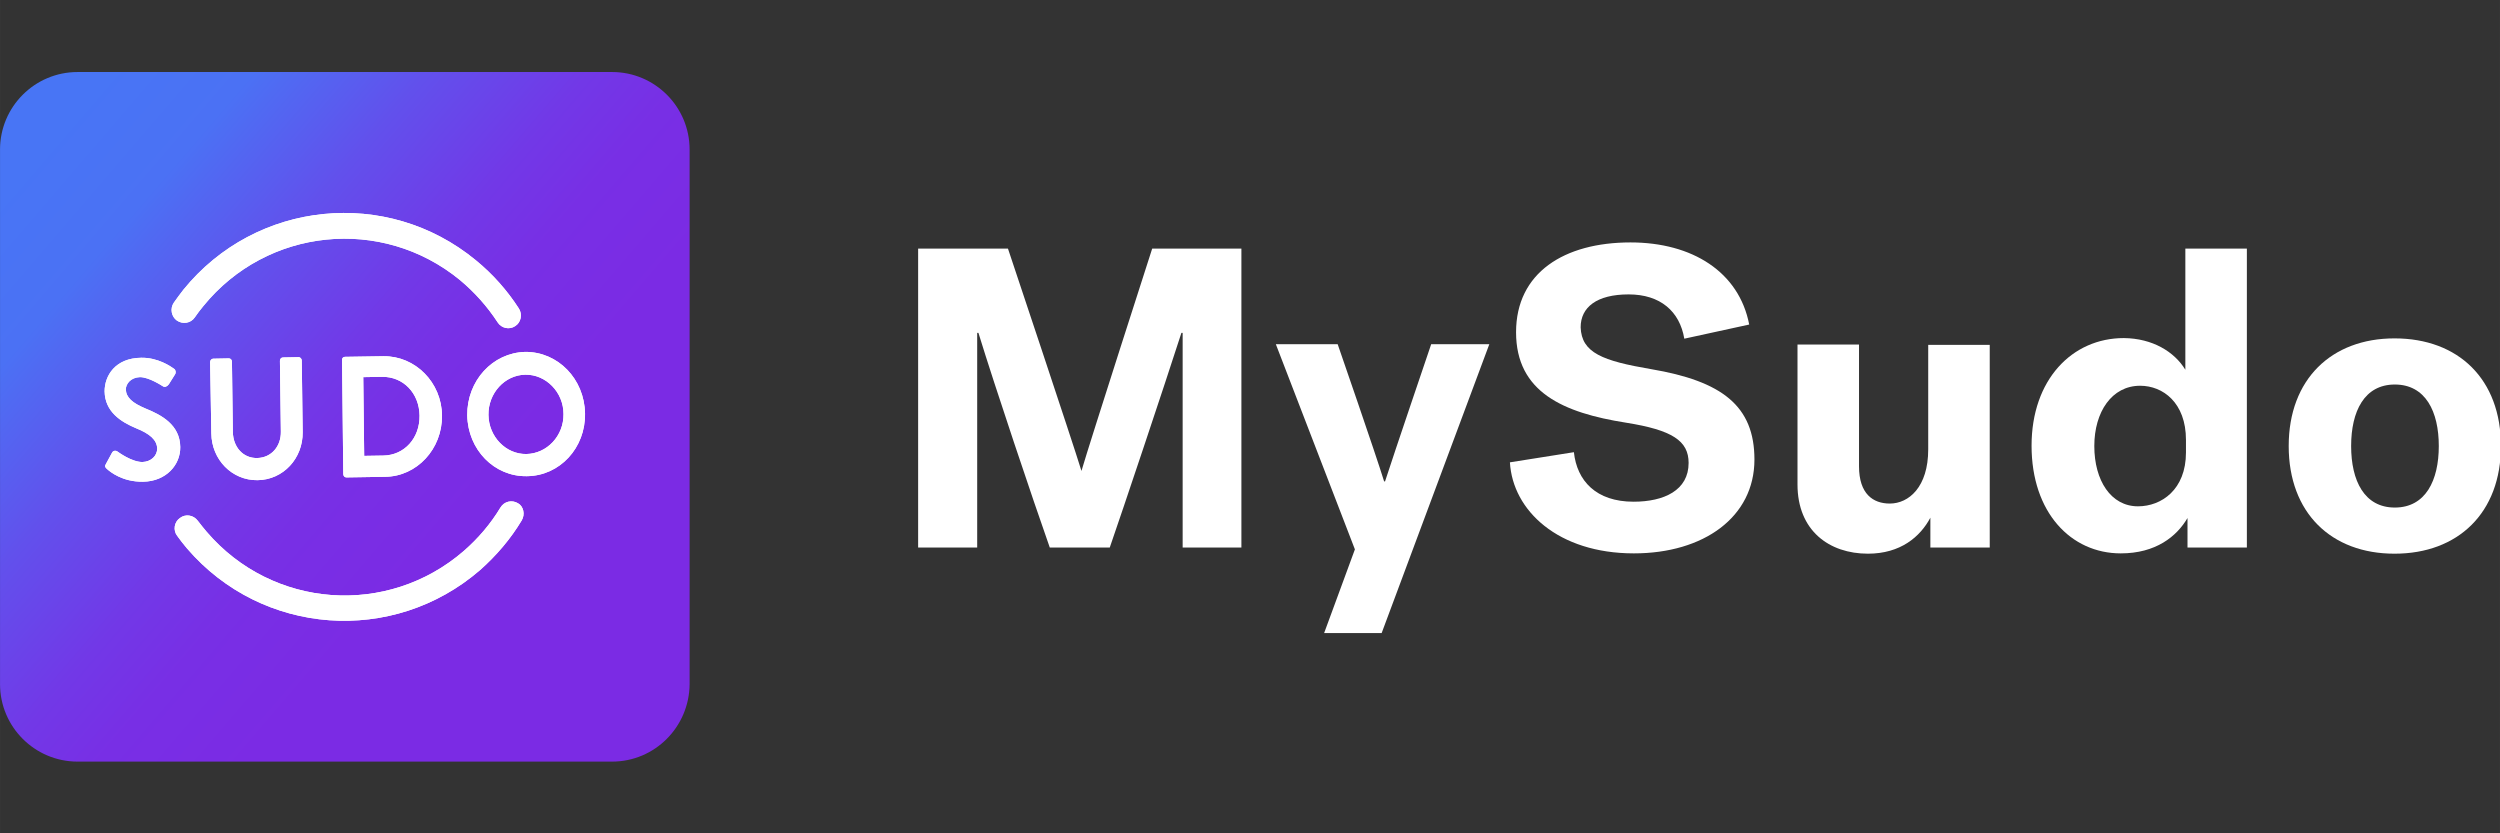 <?xml version="1.0" encoding="UTF-8"?>
<svg width="384" height="128" version="1.1" viewBox="0 0 101.6 33.867" xmlns="http://www.w3.org/2000/svg" xmlns:xlink="http://www.w3.org/1999/xlink"><rect x="0" y="0" width="101.6" height="33.867" fill="#333333" stroke="none"/><defs><linearGradient id="SVGID_1_" x1="15.528" x2="240.08" y1="27.875" y2="220.72" gradientUnits="userSpaceOnUse"><stop stop-color="#4875F5" offset=".05"/><stop stop-color="#4B71F4" offset=".176"/><stop stop-color="#6250EC" offset=".323"/><stop stop-color="#7238E7" offset=".458"/><stop stop-color="#782FE5" offset=".541"/><stop stop-color="#7B2BE4" offset=".667"/></linearGradient><clipPath id="SVGID_00000008148322744188545190000011776514215319350975_"><use xlink:href="#SVGID_00000000189638345710748290000006527516765547016108_"/></clipPath><clipPath id="SVGID_00000008107224416624678500000006806855999860403361_"><use xlink:href="#SVGID_00000151503631089680849560000015413622321429831852_"/></clipPath><path id="SVGID_00000000189638345710748290000006527516765547016108_" d="m174.3 123.5c-0.1-7.1 5.3-13 12-13.1s12.4 5.7 12.4 12.8c0.1 7.1-5.4 12.9-12.1 13-6.6 0.1-12.2-5.6-12.3-12.7zm-6.9 0.1c0.2 11.2 8.8 20 19.4 19.8 10.7-0.1 19.1-9.2 18.9-20.4s-8.8-20.1-19.5-20c-10.6 0.3-18.9 9.4-18.8 20.6zm-33.5 13.2-0.3-25.6 6.1-0.1c6.9-0.1 12.1 5.3 12.2 12.6s-4.9 12.9-11.8 13zm-6.8 5.9c0 0.6 0.4 1.1 1 1.1l12.6-0.2c10.3-0.1 18.6-9 18.5-19.9-0.1-10.8-8.7-19.4-19-19.3l-12.6 0.2c-0.5 0-1 0.5-0.9 1.1zm-42.9-13.2c0.1 8.5 6.7 15.3 15 15.2 8.4-0.1 14.8-7.1 14.7-15.6l-0.3-23.3c0-0.6-0.5-1.1-1-1.1l-5.1 0.1c-0.6 0-1 0.5-1 1.1l0.3 23c0.1 4.7-3 8.5-7.7 8.6-4.6 0.1-7.8-3.6-7.9-8.4l-0.3-22.9c0-0.6-0.4-1.1-1-1.1l-5.1 0.1c-0.5 0-1 0.5-1 1.1zm-34 11.5c1.1 1 5.1 4.3 11.8 4.2 7.5-0.1 12.2-5.5 12.1-11.3-0.1-7.2-6.1-10.4-11.3-12.5-4.3-1.8-6.3-3.6-6.4-6.2 0-1.8 1.6-3.9 4.6-4 2.9 0 7 2.7 7.5 3 0.6 0.4 1.4 0 1.9-0.7l2-3.2c0.4-0.6 0.2-1.5-0.3-1.8-1.1-0.8-5.3-3.7-10.7-3.6-8.5 0.1-11.9 5.9-11.9 10.9 0.1 6.6 5.2 9.9 10.2 12 4.5 1.8 6.8 3.8 6.9 6.6 0 2.4-2 4.3-4.8 4.4-3.5 0-7.8-3.2-8.1-3.4-0.5-0.4-1.4-0.4-1.8 0.4l-1.9 3.5c-0.6 0.9-0.3 1.2 0.2 1.7z"/><path id="SVGID_00000151503631089680849560000015413622321429831852_" d="m185.1 157.8c-3.6 6-8.2 11.4-13.5 16.1-28.3 24.5-70.9 21.4-95.3-7-1.1-1.3-2.2-2.7-3.2-4.1-1.4-1.8-1-4.5 0.9-5.8 1.8-1.4 4.4-1 5.8 0.9 0.9 1.2 1.9 2.4 2.9 3.6 21.4 25 58.8 27.7 83.6 6.2 4.7-4.1 8.7-8.8 11.9-14.1 1.2-2 3.7-2.6 5.7-1.4 1.8 1 2.4 3.6 1.2 5.6zm-0.9-68.9c-3.8-5.9-8.5-11.2-14-15.7-28.9-23.8-71.5-19.5-95.1 9.6-1.1 1.4-2.1 2.8-3.1 4.2-1.3 1.9-0.8 4.5 1 5.8 1.9 1.3 4.5 0.9 5.8-1 0.9-1.3 1.8-2.5 2.8-3.7 20.7-25.5 58-29.3 83.4-8.5 4.8 4 8.9 8.6 12.3 13.8 1.2 1.9 3.8 2.5 5.7 1.2 1.9-1.2 2.4-3.8 1.2-5.7z"/></defs><g transform="matrix(.125 0 0 .125 -1.937 1.427)"><path class="st0" d="m214.5 236.2h-173.8c-13.9 0-25.2-11.3-25.2-25.2v-173.8c0-13.9 11.3-25.2 25.2-25.2h173.8c13.9 0 25.2 11.3 25.2 25.2v173.8c-0.1 13.9-11.3 25.2-25.2 25.2z" fill="url(#SVGID_1_)"/><use clip-rule="evenodd" fill="#ffffff" fill-rule="evenodd" xlink:href="#SVGID_00000000189638345710748290000006527516765547016108_"/><clipPath><use xlink:href="#SVGID_00000000189638345710748290000006527516765547016108_"/></clipPath><g clip-path="url(#SVGID_00000008148322744188545190000011776514215319350975_)"><rect class="st2" transform="matrix(1 -.014 .014 1 -1.679 1.75)" x="44" y="98.6" width="167.1" height="51.1" fill="#fff"/></g><use fill="#ffffff" xlink:href="#SVGID_00000151503631089680849560000015413622321429831852_"/><clipPath><use xlink:href="#SVGID_00000151503631089680849560000015413622321429831852_"/></clipPath><g clip-path="url(#SVGID_00000008107224416624678500000006806855999860403361_)"><rect class="st2" transform="matrix(1 -.014 .014 1 -1.679 1.763)" x="66.4" y="52.5" width="124.3" height="143.2" fill="#fff"/></g></g><g transform="matrix(.125 0 0 .125 -1.937 1.427)" fill="#fff"><path d="m356.8 166.6c-5.4-15.3-17.9-52.5-23.2-69.8h-0.4v69.8h-19.2v-97.2h29.2s21 62.8 23.9 72.3c2.8-9.6 23-72.3 23-72.3h29v97.2h-19.1v-69.8h-0.4c-5.6 17.4-19.2 58-23.3 69.8z"/><path d="m446 194.4 10-27.2-25.7-66.7h20.1s12.4 35.8 15.1 44.6h0.3c2.8-8.7 15-44.6 15-44.6h18.9l-35 93.9z"/><path d="m552.3 108.6c23 3.9 33.6 11.9 33.6 29.4 0 18.7-16.5 30.5-39.2 30.5-24.6 0-39.4-13.9-40.3-29.6l20.8-3.3c1 9.3 7.2 16.1 19.4 16.1 9.9 0 17.9-3.7 17.9-12.6 0-7.2-5.3-10.7-20.4-13.1-20.3-3.2-35.7-9.9-35.7-29.4 0-19.4 15.7-29.2 37.2-29.2 20.1 0 35.3 9.6 38.6 26.7l-21.1 4.6c-1.5-8.9-7.8-14.4-18.1-14.4-10.4 0-15.6 4.2-15.6 10.7 0.3 8.3 7.1 10.9 22.9 13.6z"/><path d="m662.4 166.6h-19.3v-9.7c-3.3 6.2-9.7 11.7-20.3 11.7-12.6 0-22.9-7.5-22.9-22.5v-45.5h20v39.6c0 9 4.6 12.1 10 12.1 6.2 0 12.5-5.4 12.5-17.6v-34h20z"/><path d="m726 108.8v-39.4h20v97.2h-19.3v-9.6c-3.5 6-10.3 11.5-21.7 11.5-16.2 0-29-13.3-29-35 0-21.5 13.2-35 30-35 9.3 0.1 16.4 4.4 20 10.3zm0.2 22.8c0-12.1-7.5-17.6-14.9-17.6-9.2 0-14.9 8.5-14.9 19.6 0 11.2 5.4 19.6 14.2 19.6 7.6 0 15.6-5.4 15.6-17.5z"/><path d="m828.6 133.6c0 21.7-13.9 35-34.6 35-20.6 0-34.4-13.3-34.4-35s13.9-35 34.4-35c20.8 0 34.6 13.3 34.6 35zm-20.2 0c0-11.2-4.3-20-14.3-20-9.9 0-14.2 8.7-14.2 20s4.3 20 14.2 20c10 0 14.3-8.8 14.3-20z"/></g></svg>
